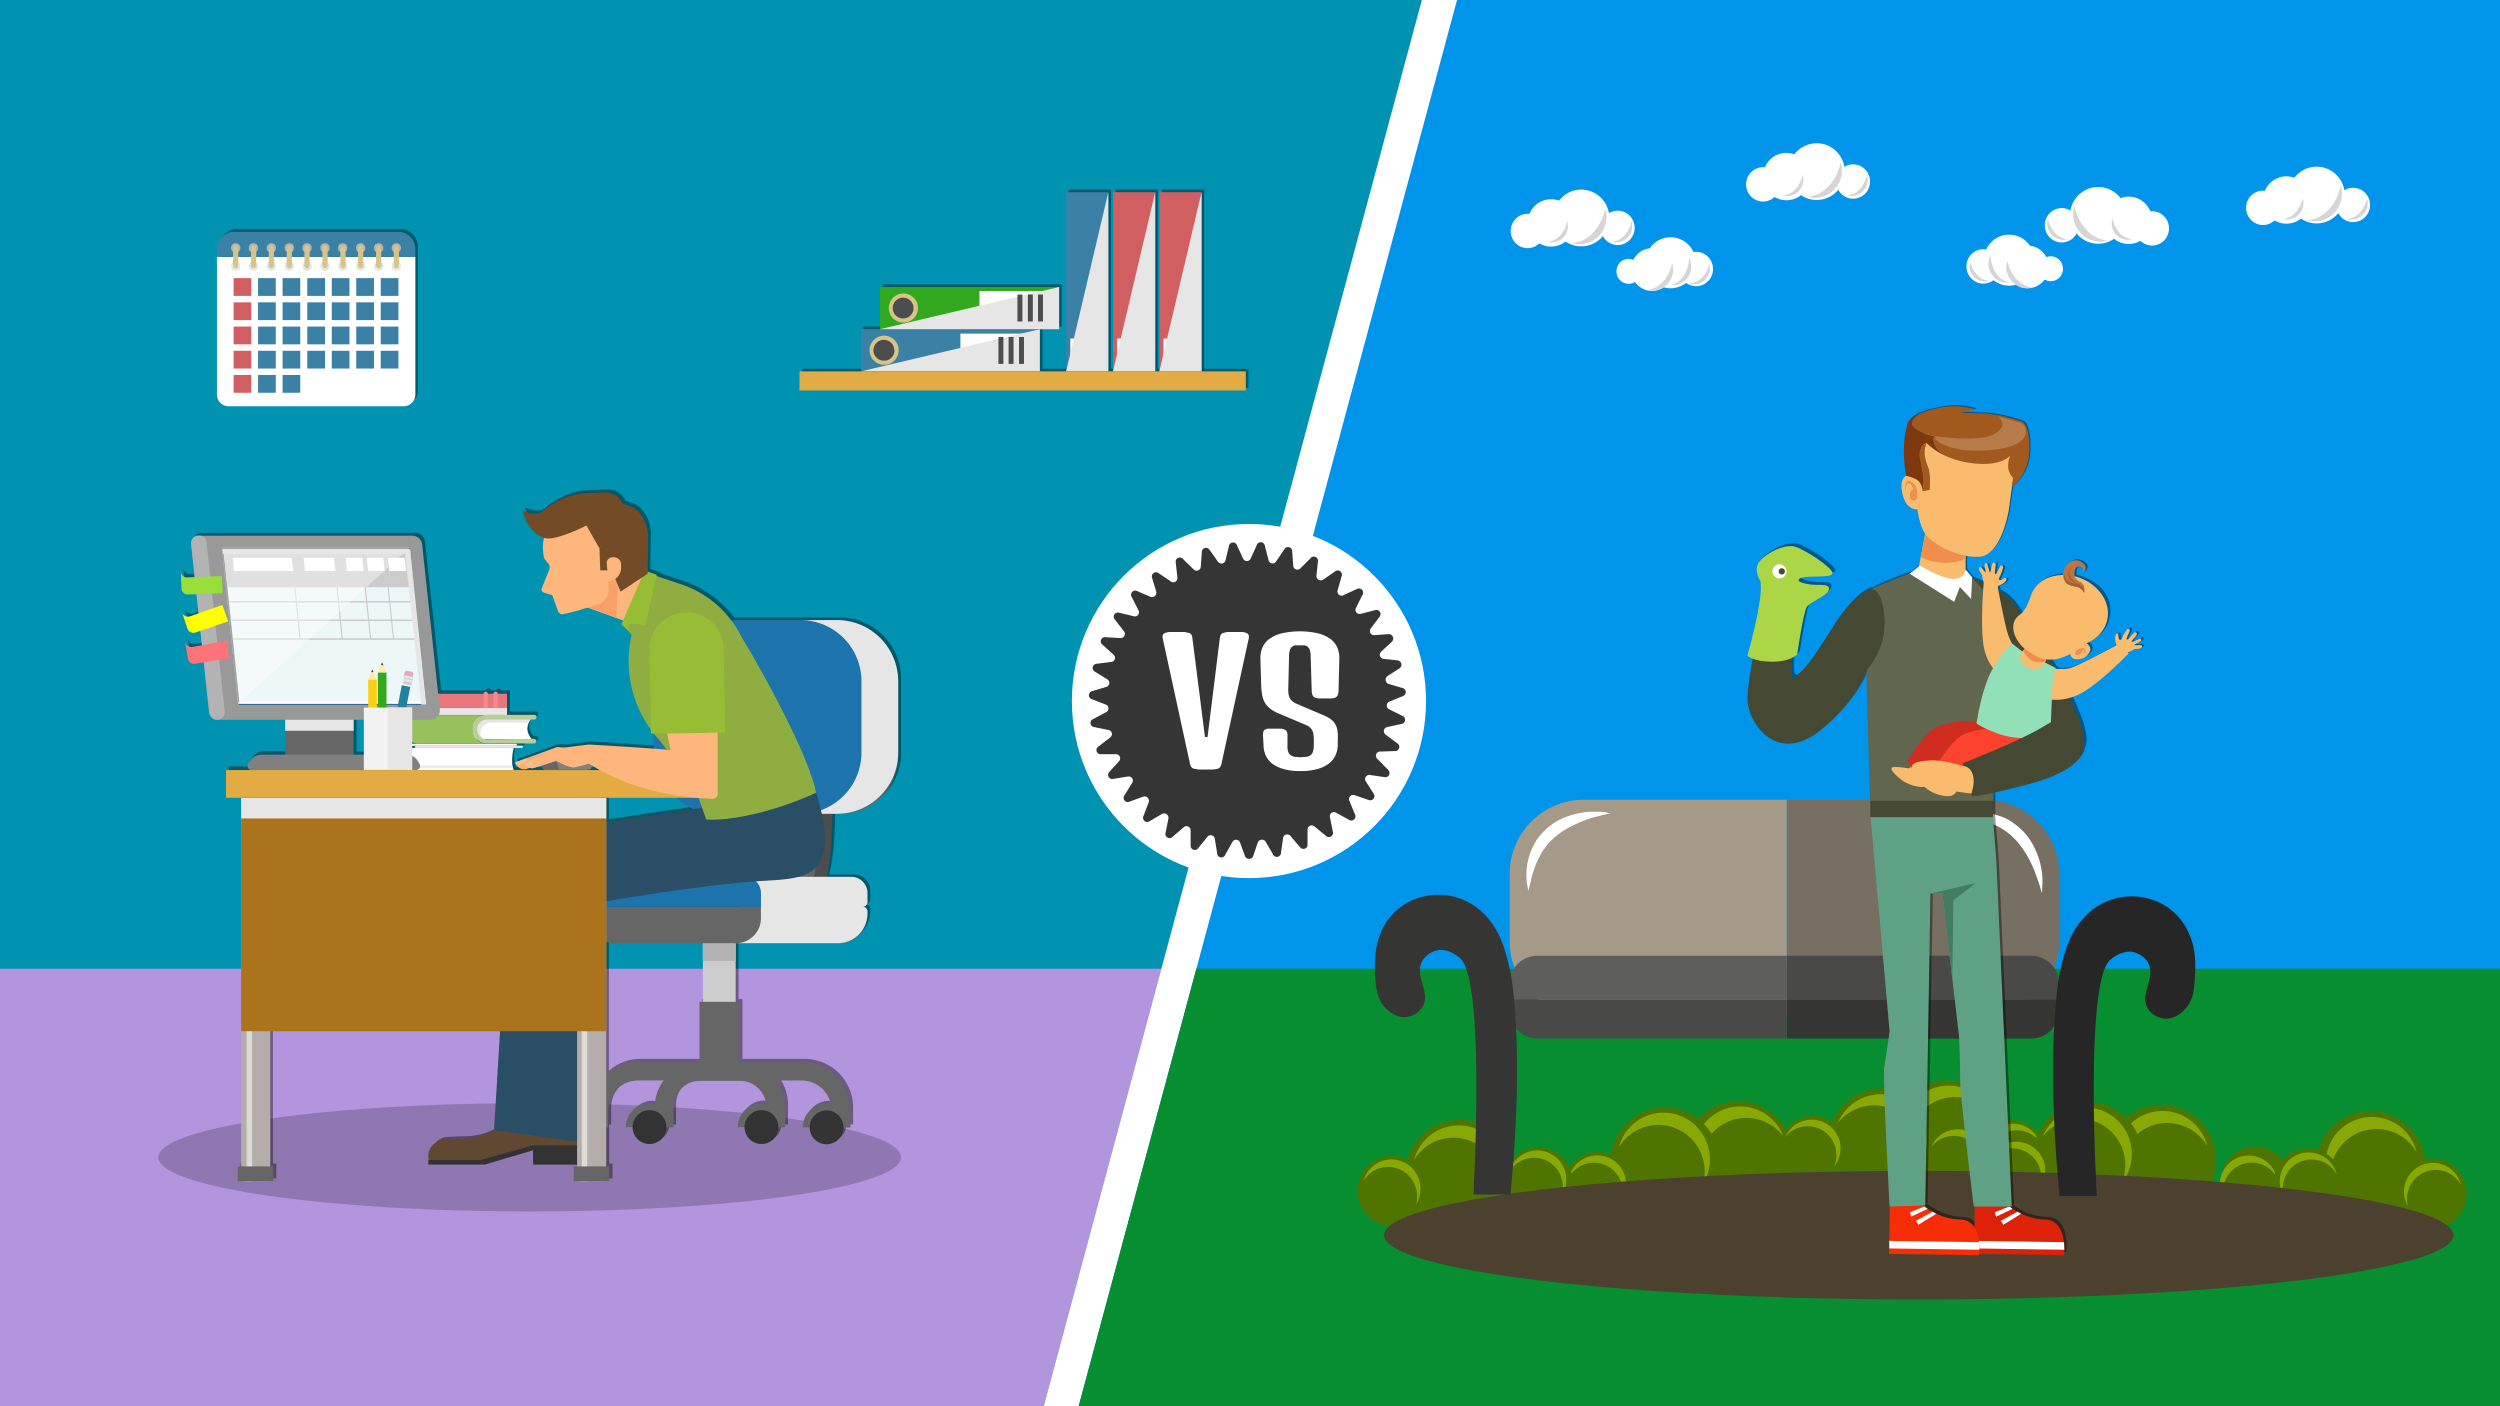<svg xmlns="http://www.w3.org/2000/svg" width="960" height="540" viewBox="0 0 960 540"><title>paternity-leave-law-california</title><g style="isolation:isolate"><g id="Layer_1" data-name="Layer 1"><polygon points="0 0 0 540 407.7 540 552.3 0 0 0" style="fill:#0093b1"/><path d="M153.8,88H90.9a6.6,6.6,0,0,0-6.6,6.6v55.8a4.5,4.5,0,0,0,4.5,4.5h67.1a4.5,4.5,0,0,0,4.5-4.5V94.6A6.6,6.6,0,0,0,153.8,88Z" style="opacity:0.4"/><polygon points="462.4 141.6 462.4 72.8 446.2 72.8 446.2 141.6 444.6 141.6 444.6 72.8 428.4 72.8 428.4 141.6 426.6 141.6 426.6 72.8 410.4 72.8 410.4 141.6 400.3 141.6 400.3 125.4 407.7 125.4 407.7 109.2 338.9 109.2 338.9 125.4 331.6 125.4 331.6 141.6 308 141.6 308 149 479.4 149 479.4 141.6 462.4 141.6" style="opacity:0.4"/><polygon points="446 372 0 372 0 540 400.8 540 446 372" style="fill:#b395dd"/><polygon points="960 0 552.3 0 407.7 540 960 540 960 0" style="fill:#0095eb"/><polygon points="414.2 540 559.5 0 546 0 400.8 540 414.2 540" style="fill:#fff"/><polygon points="459.4 372 414.2 540 960 540 960 372 459.4 372" style="fill:#078e30"/><ellipse cx="667.7" cy="443.9" rx="21.1" ry="21.3" transform="translate(-21.1 33.4) rotate(-2.8)" style="fill:#4f7500"/><path d="M653.3,443.3a17.7,17.7,0,0,1,31.5-6.9,17.7,17.7,0,0,0-33.9,2.5,18.1,18.1,0,0,0,3.2,14.7A18,18,0,0,1,653.3,443.3Z" style="fill:#88a806"/><ellipse cx="747.7" cy="435.9" rx="21.1" ry="21.3" transform="translate(-20.6 37.4) rotate(-2.8)" style="fill:#4f7500"/><path d="M733.4,435.3a17.7,17.7,0,0,1,31.5-6.9,17.7,17.7,0,0,0-33.9,2.5,18,18,0,0,0,3.2,14.7A18,18,0,0,1,733.4,435.3Z" style="fill:#88a806"/><ellipse cx="702.1" cy="449.6" rx="13.2" ry="13.4" transform="translate(-21.3 35.1) rotate(-2.8)" style="fill:#4f7500"/><path d="M693.1,449.2a11,11,0,0,1,19.7-4.3,11.1,11.1,0,0,0-21.2,1.6,11.3,11.3,0,0,0,2,9.2A11.3,11.3,0,0,1,693.1,449.2Z" style="fill:#88a806"/><ellipse cx="724.7" cy="445.4" rx="13.2" ry="13.4" transform="translate(-21.1 36.3) rotate(-2.8)" style="fill:#4f7500"/><path d="M715.8,445.1a11,11,0,0,1,19.7-4.3,11.1,11.1,0,0,0-21.2,1.6,11.3,11.3,0,0,0,2,9.2A11.3,11.3,0,0,1,715.8,445.1Z" style="fill:#88a806"/><ellipse cx="772.6" cy="443.3" rx="13.2" ry="13.4" transform="translate(-20.9 38.6) rotate(-2.8)" style="fill:#4f7500"/><path d="M763.6,442.9a11,11,0,0,1,19.7-4.3,11.1,11.1,0,0,0-21.2,1.6,11.3,11.3,0,0,0,2,9.2A11.3,11.3,0,0,1,763.6,442.9Z" style="fill:#88a806"/><ellipse cx="639.5" cy="446.3" rx="21.1" ry="21.3" transform="translate(-21.2 32.1) rotate(-2.8)" style="fill:#4f7500"/><path d="M653.7,444.3a17.7,17.7,0,0,0-32-3.8,17.7,17.7,0,0,1,34-.9,18,18,0,0,1-1.7,15A18,18,0,0,0,653.7,444.3Z" style="fill:#88a806"/><ellipse cx="560.8" cy="451.1" rx="21.1" ry="21.3" transform="translate(-21.6 28.2) rotate(-2.8)" style="fill:#4f7500"/><path d="M577,444.5a17.7,17.7,0,0,0-34,.9,17.7,17.7,0,0,1,32,3.8,18,18,0,0,1,.3,10.3A18,18,0,0,0,577,444.5Z" style="fill:#88a806"/><ellipse cx="613.7" cy="455.5" rx="13.2" ry="13.4" transform="translate(-21.7 30.8) rotate(-2.8)" style="fill:#4f7500"/><path d="M622.6,454.3a11,11,0,0,0-20-2.4,11.1,11.1,0,0,1,21.3-.5,11.3,11.3,0,0,1-1.1,9.4A11.3,11.3,0,0,0,622.6,454.3Z" style="fill:#88a806"/><ellipse cx="590.8" cy="453.7" rx="13.2" ry="13.4" transform="translate(-21.6 29.7) rotate(-2.8)" style="fill:#4f7500"/><path d="M599.6,452.4a11,11,0,0,0-20-2.4,11.1,11.1,0,0,1,21.3-.5,11.3,11.3,0,0,1-1.1,9.4A11.3,11.3,0,0,0,599.6,452.4Z" style="fill:#88a806"/><ellipse cx="534.7" cy="457.1" rx="13.2" ry="13.4" transform="translate(-21.9 26.9) rotate(-2.8)" style="fill:#4f7500"/><path d="M530.8,445.8a11.1,11.1,0,0,0-7.2,7.7,11,11,0,0,1,20,2.4,11.3,11.3,0,0,1,.2,6.5,11.3,11.3,0,0,0,1.1-9.4A11.1,11.1,0,0,0,530.8,445.8Z" style="fill:#88a806"/><ellipse cx="829.7" cy="445.5" rx="21.3" ry="21.1" transform="translate(320.6 1237.8) rotate(-85.5)" style="fill:#4f7500"/><path d="M815.5,443.1a17.7,17.7,0,0,1,32.1-2.9,17.7,17.7,0,0,0-33.9-1.8,18.1,18.1,0,0,0,1.3,15A18,18,0,0,1,815.5,443.1Z" style="fill:#88a806"/><ellipse cx="910.1" cy="447.8" rx="21.3" ry="21.1" transform="translate(392.4 1320.1) rotate(-85.5)" style="fill:#4f7500"/><path d="M895.9,445.4a17.7,17.7,0,0,1,32.1-2.9,17.7,17.7,0,0,0-33.9-1.8,18,18,0,0,0,1.3,15A18,18,0,0,1,895.9,445.4Z" style="fill:#88a806"/><ellipse cx="863.1" cy="455.5" rx="13.4" ry="13.2" transform="matrix(0.08, -1, 1, 0.08, 341.4, 1280.33)" style="fill:#4f7500"/><path d="M854.2,454a11,11,0,0,1,20.1-1.8,11.1,11.1,0,0,0-21.2-1.2,11.3,11.3,0,0,0,.8,9.4A11.3,11.3,0,0,1,854.2,454Z" style="fill:#88a806"/><ellipse cx="886.1" cy="454.3" rx="13.4" ry="13.2" transform="translate(363.8 1302.1) rotate(-85.5)" style="fill:#4f7500"/><path d="M877.2,452.8a11,11,0,0,1,20.1-1.8,11.1,11.1,0,0,0-21.2-1.2,11.3,11.3,0,0,0,.8,9.4A11.3,11.3,0,0,1,877.2,452.8Z" style="fill:#88a806"/><ellipse cx="933.8" cy="458.3" rx="13.4" ry="13.2" transform="translate(403.8 1353.3) rotate(-85.5)" style="fill:#4f7500"/><path d="M924.9,456.8A11,11,0,0,1,945,455a11.1,11.1,0,0,0-21.2-1.2,11.3,11.3,0,0,0,.8,9.4A11.3,11.3,0,0,1,924.9,456.8Z" style="fill:#88a806"/><ellipse cx="801.4" cy="444.3" rx="21.3" ry="21.1" transform="translate(295.8 1208.5) rotate(-85.5)" style="fill:#4f7500"/><path d="M815.8,444.1a17.7,17.7,0,0,0-31.3-7.8,17.7,17.7,0,0,1,33.8,3.5,18.1,18.1,0,0,1-3.6,14.6A18,18,0,0,0,815.8,444.1Z" style="fill:#88a806"/><ellipse cx="722.7" cy="439.1" rx="21.3" ry="21.1" transform="translate(228.4 1125.3) rotate(-85.5)" style="fill:#4f7500"/><path d="M737.1,439a17.7,17.7,0,0,0-31.3-7.8,17.7,17.7,0,0,1,33.8,3.5,18,18,0,0,1-3.6,14.6A18,18,0,0,0,737.1,439Z" style="fill:#88a806"/><ellipse cx="774.6" cy="450.2" rx="13.4" ry="13.2" transform="translate(265.2 1187.2) rotate(-85.5)" style="fill:#4f7500"/><path d="M783.6,450.1a11,11,0,0,0-19.5-4.9,11.1,11.1,0,0,1,21.1,2.2,11.3,11.3,0,0,1-2.3,9.1A11.3,11.3,0,0,0,783.6,450.1Z" style="fill:#88a806"/><ellipse cx="752.1" cy="445.5" rx="13.4" ry="13.2" transform="translate(249.2 1160.4) rotate(-85.5)" style="fill:#4f7500"/><path d="M761.1,445.3a11,11,0,0,0-19.5-4.9,11.1,11.1,0,0,1,21.1,2.2,11.3,11.3,0,0,1-2.3,9.1A11.3,11.3,0,0,0,761.1,445.3Z" style="fill:#88a806"/><ellipse cx="696" cy="441.7" rx="13.4" ry="13.2" transform="translate(201.2 1101.1) rotate(-85.5)" style="fill:#4f7500"/><path d="M705,441.6a11,11,0,0,0-19.5-4.9,11.1,11.1,0,0,1,21.1,2.2,11.3,11.3,0,0,1-2.3,9.1A11.3,11.3,0,0,0,705,441.6Z" style="fill:#88a806"/><ellipse cx="736.8" cy="474.3" rx="205.3" ry="24.7" style="fill:#4c412f"/><ellipse cx="586.6" cy="88.7" rx="6.5" ry="6.6" style="fill:#fff"/><ellipse cx="621.2" cy="87.5" rx="6.5" ry="6.6" style="fill:#fff"/><ellipse cx="595.6" cy="85.6" rx="9" ry="9.1" style="fill:#fff"/><ellipse cx="607.2" cy="83.7" rx="10.8" ry="10.9" style="fill:#fff"/><path d="M616.9,83.2a10.7,10.7,0,0,0-.5-3.2c-.6,3.8-4.1,12.5-12.7,13.4a10.4,10.4,0,0,0,2.7.4A10.5,10.5,0,0,0,616.9,83.2Z" style="fill:#d6d4d4"/><path d="M626.8,86.8a6.4,6.4,0,0,0-.3-1.9c-.4,2.3-2.4,7.4-7.6,8l1.6.2A6.3,6.3,0,0,0,626.8,86.8Z" style="fill:#d6d4d4"/><path d="M602.1,86.8a6.4,6.4,0,0,0-.3-1.9c-.4,2.3-2.4,7.4-7.6,8l1.6.2A6.3,6.3,0,0,0,602.1,86.8Z" style="fill:#d6d4d4"/><ellipse cx="677" cy="70.8" rx="6.5" ry="6.6" style="fill:#fff"/><ellipse cx="711.6" cy="69.7" rx="6.5" ry="6.6" style="fill:#fff"/><ellipse cx="686" cy="67.8" rx="9" ry="9.1" style="fill:#fff"/><ellipse cx="697.6" cy="65.9" rx="10.8" ry="10.9" style="fill:#fff"/><path d="M707.3,65.4a10.7,10.7,0,0,0-.5-3.2c-.6,3.8-4.1,12.5-12.7,13.4a10.4,10.4,0,0,0,2.7.4A10.5,10.5,0,0,0,707.3,65.4Z" style="fill:#d6d4d4"/><path d="M717.2,69a6.4,6.4,0,0,0-.3-1.9c-.4,2.3-2.4,7.4-7.6,8l1.6.2A6.3,6.3,0,0,0,717.2,69Z" style="fill:#d6d4d4"/><path d="M692.5,69a6.4,6.4,0,0,0-.3-1.9c-.4,2.3-2.4,7.4-7.6,8l1.6.2A6.3,6.3,0,0,0,692.5,69Z" style="fill:#d6d4d4"/><ellipse cx="625.4" cy="104.2" rx="4.7" ry="4.8" style="fill:#fff"/><ellipse cx="651.3" cy="103.3" rx="6.5" ry="6.6" style="fill:#fff"/><ellipse cx="641.5" cy="100.9" rx="9.7" ry="9.8" style="fill:#fff"/><ellipse cx="634.4" cy="103.5" rx="8.1" ry="8.2" style="fill:#fff"/><path d="M642.5,103.5a8.3,8.3,0,0,0-.4-2.5c-.5,3-3.2,9.7-9.9,10.4l2.1.3A8.2,8.2,0,0,0,642.5,103.5Z" style="fill:#d6d4d4"/><path d="M656.6,103.1a6.2,6.2,0,0,0-.2-1.8c-.4,2.2-2.6,7.2-7.6,7.6l1.6.3A6.1,6.1,0,0,0,656.6,103.1Z" style="fill:#d6d4d4"/><path d="M649.3,101a7.4,7.4,0,0,0-.7-2.1c.1,2.7-1.3,9-7,10.6h1.9A7.3,7.3,0,0,0,649.3,101Z" style="fill:#d6d4d4"/><path d="M762.3,307.1H686.1v82.7h76.2a28.5,28.5,0,0,0,28.4-28.5V335.5A28.5,28.5,0,0,0,762.3,307.1Z" style="fill:#776f61"/><path d="M608.1,307.1a28.5,28.5,0,0,0-28.4,28.5v25.8a28.5,28.5,0,0,0,28.4,28.5h78V307.1Z" style="fill:#a49a87"/><path d="M686.1,367H590.4a10.8,10.8,0,0,0-10.8,10.8v6H686.1Z" style="fill:#5e5e5d"/><path d="M779.9,367H686.1v16.8H790.7v-6A10.8,10.8,0,0,0,779.9,367Z" style="fill:#494948"/><path d="M686.1,398.8h93.8A10.8,10.8,0,0,0,790.7,388v-4.2H686.1Z" style="fill:#353534"/><path d="M579.7,383.8V388a10.8,10.8,0,0,0,10.8,10.8h95.6v-15Z" style="fill:#494948"/><path d="M580,373.3c-1.8-8.7-4.2-16.3-9.9-22.1a24.6,24.6,0,0,0-23.6-6.9,23.2,23.2,0,0,0-15.2,11.6c-3.6,6.8-3.4,13.8-3.3,17.4s.3,9.3,3.3,13c.4.4,4.5,5.5,9.9,4a8.1,8.1,0,0,0,5.4-4.3c2.4-5.4-3.1-10.7-.8-16.2,1.6-3.9,5.7-4.8,6.3-4.9s3.9-.8,8.5,3c9.6,7.9,5.5,84.4,5.2,90.8H580C585.7,400.9,580,373.3,580,373.3Z" style="fill:#353534"/><path d="M839.6,386.9c3-3.7,3.1-8.4,3.3-13s.4-10.6-3.3-17.4a23.2,23.2,0,0,0-15.2-11.6,24.6,24.6,0,0,0-23.6,6.9c-5.7,5.8-8.1,13.3-9.9,22.1,0,0-5.7,27.6,0,85.4h14.3c-.4-6.3-4.5-82.8,5.2-90.8,4.6-3.8,8.5-3,8.5-3s4.7,1,6.3,4.9c2.2,5.5-3.2,10.8-.8,16.2a8.1,8.1,0,0,0,5.4,4.3C835.1,392.4,839.3,387.3,839.6,386.9Z" style="fill:#262626"/><path d="M618.5,312.4H618l-1.5.3-5.4,1.4A50,50,0,0,0,604,317a35.7,35.7,0,0,0-3.6,2,28.5,28.5,0,0,0-3.4,2.5l-1.5,1.4c-.4.5-1,1-1.4,1.6l-1.2,1.6-.6.8-.5.9a18.4,18.4,0,0,0-.9,1.7,16.7,16.7,0,0,0-.8,1.7l-.4.9-.3.9-.6,1.6c-.3,1.1-.7,2.1-.8,3s-.5,1.7-.6,2.4-.5,2.1-.5,2.1-.2-.8-.4-2.1a19,19,0,0,1-.3-2.5,25.4,25.4,0,0,1,0-3.3c0-.6.1-1.2.2-1.9a15.3,15.3,0,0,1,.4-2,16.2,16.2,0,0,1,.6-2.1,16.5,16.5,0,0,1,.8-2.1l.5-1.1.6-1.1.6-1.1.7-1a21.6,21.6,0,0,1,1.6-1.9l1.8-1.8a25.3,25.3,0,0,1,4.1-2.9,26.1,26.1,0,0,1,4.4-1.9,29.9,29.9,0,0,1,8.1-1.6h3.3l2.5.2Z" style="fill:#fff"/><path d="M784.1,342.9l-.2-.5-.4-1.5c-.4-1.3-1-3.1-1.8-5.3a50.4,50.4,0,0,0-3.2-6.9,35.8,35.8,0,0,0-2.3-3.5,28.6,28.6,0,0,0-2.7-3.2l-1.5-1.4-1.6-1.3-1.7-1.1-.9-.5-.9-.5-1.8-.8-1.8-.7-.9-.3-.9-.2-1.7-.5-3-.6-2.4-.4-2.1-.3,2.1-.6,2.5-.4,3.3-.2H762l2,.2,2.1.4,2.2.7,1.1.4,1.1.5,1.1.6,1.1.7,2,1.5,1.9,1.7a25.4,25.4,0,0,1,3.1,3.9,26.3,26.3,0,0,1,2.2,4.2,30.2,30.2,0,0,1,2.2,8,29.7,29.7,0,0,1,.2,3.3,24.4,24.4,0,0,1-.1,2.5A16,16,0,0,1,784.1,342.9Z" style="fill:#fff"/><path d="M702.6,316.4l.5.9Z" style="fill:#543622"/><ellipse cx="203.4" cy="444.4" rx="142.6" ry="20.8" style="opacity:0.2"/><ellipse cx="869" cy="79.8" rx="6.5" ry="6.6" style="fill:#fff"/><ellipse cx="903.6" cy="78.7" rx="6.5" ry="6.6" style="fill:#fff"/><ellipse cx="878" cy="76.8" rx="9" ry="9.1" style="fill:#fff"/><ellipse cx="889.6" cy="74.9" rx="10.8" ry="10.9" style="fill:#fff"/><path d="M899.3,74.4a10.7,10.7,0,0,0-.5-3.2c-.6,3.8-4.1,12.5-12.7,13.4a10.4,10.4,0,0,0,2.7.4A10.5,10.5,0,0,0,899.3,74.4Z" style="fill:#d6d4d4"/><path d="M909.2,78a6.4,6.4,0,0,0-.3-1.9c-.4,2.3-2.4,7.4-7.6,8l1.6.2A6.3,6.3,0,0,0,909.2,78Z" style="fill:#d6d4d4"/><path d="M884.5,78a6.4,6.4,0,0,0-.3-1.9c-.4,2.3-2.4,7.4-7.6,8l1.6.2A6.3,6.3,0,0,0,884.5,78Z" style="fill:#d6d4d4"/><ellipse cx="826.4" cy="87.7" rx="6.5" ry="6.6" style="fill:#fff"/><ellipse cx="791.7" cy="86.5" rx="6.5" ry="6.6" style="fill:#fff"/><ellipse cx="817.4" cy="84.6" rx="9" ry="9.1" style="fill:#fff"/><ellipse cx="805.7" cy="82.7" rx="10.8" ry="10.9" style="fill:#fff"/><path d="M796.1,82.2a10.7,10.7,0,0,1,.5-3.2c.6,3.8,4.1,12.5,12.7,13.4a10.4,10.4,0,0,1-2.7.4A10.5,10.5,0,0,1,796.1,82.2Z" style="fill:#d6d4d4"/><path d="M786.1,85.8a6.4,6.4,0,0,1,.3-1.9c.4,2.3,2.4,7.4,7.6,8l-1.6.2A6.3,6.3,0,0,1,786.1,85.8Z" style="fill:#d6d4d4"/><path d="M810.9,85.8a6.4,6.4,0,0,1,.3-1.9c.4,2.3,2.4,7.4,7.6,8l-1.6.2A6.3,6.3,0,0,1,810.9,85.8Z" style="fill:#d6d4d4"/><ellipse cx="787.5" cy="103.2" rx="4.7" ry="4.8" style="fill:#fff"/><ellipse cx="761.6" cy="102.3" rx="6.5" ry="6.6" style="fill:#fff"/><ellipse cx="771.5" cy="99.9" rx="9.7" ry="9.8" style="fill:#fff"/><ellipse cx="778.6" cy="102.5" rx="8.1" ry="8.2" style="fill:#fff"/><path d="M770.4,102.5a8.3,8.3,0,0,1,.4-2.5c.5,3,3.2,9.7,9.9,10.4l-2.1.3A8.2,8.2,0,0,1,770.4,102.5Z" style="fill:#d6d4d4"/><path d="M756.3,102.1a6.2,6.2,0,0,1,.2-1.8c.4,2.2,2.6,7.2,7.6,7.6l-1.6.3A6.1,6.1,0,0,1,756.3,102.1Z" style="fill:#d6d4d4"/><path d="M763.7,100a7.4,7.4,0,0,1,.7-2.1c-.1,2.7,1.3,9,7,10.6h-1.9A7.3,7.3,0,0,1,763.7,100Z" style="fill:#d6d4d4"/><circle cx="479.6" cy="269.2" r="68" style="fill:#fff"/><path d="M533.1,295.7a1.6,1.6,0,0,1-1.5,2.7l-5.5-.8a1.6,1.6,0,0,0-1.6,2.5l3,4.7a1.6,1.6,0,0,1-1.9,2.4l-5.3-1.8a1.6,1.6,0,0,0-2.1,2.2l2.1,5.1a1.6,1.6,0,0,1-2.3,2.1l-4.9-2.7a1.6,1.6,0,0,0-2.4,1.8l1.1,5.4a1.6,1.6,0,0,1-2.7,1.6l-4.3-3.5a1.6,1.6,0,0,0-2.7,1.3v5.5a1.6,1.6,0,0,1-2.9,1.1l-3.6-4.2a1.6,1.6,0,0,0-2.9.8l-.8,5.5a1.6,1.6,0,0,1-3.1.6l-2.8-4.8a1.7,1.7,0,0,0-3,.3l-1.8,5.3a1.7,1.7,0,0,1-3.1,0l-1.9-5.2a1.6,1.6,0,0,0-3-.2l-2.7,4.8a1.6,1.6,0,0,1-3.1-.5l-.9-5.5a1.6,1.6,0,0,0-2.9-.8l-3.5,4.3a1.6,1.6,0,0,1-2.9-1.1v-5.6a1.6,1.6,0,0,0-2.7-1.3l-4.2,3.6a1.6,1.6,0,0,1-2.7-1.6l1.1-5.5a1.7,1.7,0,0,0-2.4-1.7l-4.8,2.8a1.6,1.6,0,0,1-2.4-2l2-5.2a1.7,1.7,0,0,0-2.1-2.2l-5.2,1.9a1.6,1.6,0,0,1-2-2.4l2.9-4.7a1.6,1.6,0,0,0-1.7-2.5l-5.5.9a1.6,1.6,0,0,1-1.5-2.7l3.7-4.1a1.6,1.6,0,0,0-1.2-2.7h-5.6a1.6,1.6,0,0,1-1-3l4.4-3.4a1.6,1.6,0,0,0-.7-2.9l-5.4-1.1a1.6,1.6,0,0,1-.4-3.1l4.9-2.6a1.6,1.6,0,0,0-.2-3l-5.2-2a1.6,1.6,0,0,1,.1-3.1l5.3-1.6a1.6,1.6,0,0,0,.4-3l-4.7-2.9a1.6,1.6,0,0,1,.7-3l5.5-.7a1.6,1.6,0,0,0,.9-2.9l-4.1-3.7a1.6,1.6,0,0,1,1.2-2.9l5.5.3a1.6,1.6,0,0,0,1.4-2.7l-3.4-4.4a1.6,1.6,0,0,1,1.7-2.6l5.4,1.3a1.6,1.6,0,0,0,1.9-2.4l-2.5-4.9a1.6,1.6,0,0,1,2.1-2.3l5.1,2.2a1.7,1.7,0,0,0,2.2-2l-1.6-5.3a1.6,1.6,0,0,1,2.5-1.8l4.6,3.1a1.6,1.6,0,0,0,2.6-1.6l-.6-5.5a1.6,1.6,0,0,1,2.8-1.4l4,3.9a1.6,1.6,0,0,0,2.8-1.1l.4-5.5a1.6,1.6,0,0,1,3-.8l3.2,4.5a1.6,1.6,0,0,0,2.9-.6l1.3-5.4a1.6,1.6,0,0,1,3.1-.3l2.3,5a1.6,1.6,0,0,0,3,0l2.3-5.1a1.6,1.6,0,0,1,3.1.3l1.4,5.4a1.6,1.6,0,0,0,3,.5l3.1-4.6a1.6,1.6,0,0,1,3,.8l.4,5.5a1.6,1.6,0,0,0,2.8,1l3.9-3.9a1.6,1.6,0,0,1,2.8,1.3l-.6,5.5a1.7,1.7,0,0,0,2.6,1.5l4.6-3.2a1.6,1.6,0,0,1,2.5,1.8l-1.5,5.3a1.6,1.6,0,0,0,2.3,2l5-2.3a1.6,1.6,0,0,1,2.2,2.2l-2.5,5a1.6,1.6,0,0,0,1.9,2.3l5.4-1.4a1.6,1.6,0,0,1,1.7,2.6l-3.3,4.4a1.6,1.6,0,0,0,1.4,2.6l5.5-.4a1.7,1.7,0,0,1,1.2,2.9l-4.1,3.8a1.6,1.6,0,0,0,.9,2.8l5.5.6a1.7,1.7,0,0,1,.7,3l-4.7,3a1.7,1.7,0,0,0,.4,3l5.3,1.6a1.6,1.6,0,0,1,.2,3.1l-5.1,2.1a1.6,1.6,0,0,0-.1,3l5,2.5a1.6,1.6,0,0,1-.4,3.1l-5.4,1.2a1.6,1.6,0,0,0-.6,2.9l4.4,3.3a1.6,1.6,0,0,1-.9,3l-5.5.2a1.6,1.6,0,0,0-1.2,2.8Z" style="fill:#353535"/><path d="M446.5,245.2a2.3,2.3,0,0,1,0-1.3,1.4,1.4,0,0,1,.8-.8,5.3,5.3,0,0,1,1.7-.4h6l1.8.4a1.6,1.6,0,0,1,.8.8,4.9,4.9,0,0,1,.3,1.3l4.8,37.8h1l4.7-37.8a5.3,5.3,0,0,1,.3-1.3,1.5,1.5,0,0,1,.8-.8l1.7-.4H477a5.3,5.3,0,0,1,1.7.4,1.4,1.4,0,0,1,.8.8,2.7,2.7,0,0,1,0,1.3L469,293.5a3.6,3.6,0,0,1-.5,1.1,1.8,1.8,0,0,1-.9.6l-1.7.3h-5.6l-1.8-.3a2,2,0,0,1-1-.6,3.1,3.1,0,0,1-.5-1.1Z" style="fill:#fff"/><path d="M485,282.6a5.3,5.3,0,0,1,.1-1.5,1.4,1.4,0,0,1,.6-.9,3.3,3.3,0,0,1,1.4-.4h4.7a4.4,4.4,0,0,1,1.6.4,1.7,1.7,0,0,1,.8.9,3.8,3.8,0,0,1,.2,1.5v3.7a6.6,6.6,0,0,0,.2,2.2,2.9,2.9,0,0,0,.9,1.4,3.6,3.6,0,0,0,1.6.7l2.3.2,2.4-.2a3.5,3.5,0,0,0,1.6-.7,2.8,2.8,0,0,0,.8-1.4,8.1,8.1,0,0,0,.3-2.2v-2a19.1,19.1,0,0,0-.1-2,5.8,5.8,0,0,0-.4-1.6,3.8,3.8,0,0,0-.9-1.3,5.2,5.2,0,0,0-1.6-1l-10.9-4.6a12.8,12.8,0,0,1-3-1.8,7.8,7.8,0,0,1-1.9-2.2,9.5,9.5,0,0,1-1-2.8,21.5,21.5,0,0,1-.4-3.5l-.3-10.6a10.1,10.1,0,0,1,.8-4.3,8.1,8.1,0,0,1,2.7-3.3,13.8,13.8,0,0,1,4.7-2.1,32,32,0,0,1,13.9,0,13.6,13.6,0,0,1,4.7,2.1,8.3,8.3,0,0,1,2.7,3.3,10,10,0,0,1,.8,4.3l-.3,12.5a4.2,4.2,0,0,1-.3,1.5,1.7,1.7,0,0,1-.8.9,4.5,4.5,0,0,1-1.6.4h-4.9a4.5,4.5,0,0,1-1.6-.4,1.7,1.7,0,0,1-.8-.9,4.2,4.2,0,0,1-.3-1.5l-.4-13.5a7.4,7.4,0,0,0-.3-2.2,2.8,2.8,0,0,0-.8-1.3,2.7,2.7,0,0,0-1.3-.6h-3.5a2.7,2.7,0,0,0-1.3.6,2.8,2.8,0,0,0-.8,1.3,7.4,7.4,0,0,0-.3,2.2l-.3,12.5a11.5,11.5,0,0,0,.1,2.1,4.6,4.6,0,0,0,.5,1.6,4.3,4.3,0,0,0,1,1.2,7,7,0,0,0,1.7,1l10.1,4.3a13.9,13.9,0,0,1,2.8,1.5,6.2,6.2,0,0,1,1.8,1.9,7.5,7.5,0,0,1,.9,2.7,19.2,19.2,0,0,1,.1,3.8v1.8a9.9,9.9,0,0,1-.9,3.8,8.3,8.3,0,0,1-2.5,3.1,13,13,0,0,1-4.4,2.1,23.7,23.7,0,0,1-6.5.8,23.3,23.3,0,0,1-6.5-.8,12.8,12.8,0,0,1-4.4-2.1,8.4,8.4,0,0,1-2.5-3.2,9.7,9.7,0,0,1-.8-3.9Z" style="fill:#fff"/><path d="M823.2,247.3c-.2-.2-2.6.1-2.7-.1s.9-.6,2-1.2.5-1.3.3-1.3-3.2,1.4-3.3,1.3.4-.8.7-1.2,1.4-1.6,1.3-2-.8-.7-1-.4l-2.3,2.4c-.2.3-.7.3-.7,0s1-2.2,1.2-3a.6.6,0,0,0-.9-.7,19.4,19.4,0,0,0-2,3.3c-.3.7-.6.9-.9.8s-.6-1.1-.5-1.6-.4-.9-.7-.8-.7,1.2-.6,2.1a12.4,12.4,0,0,0,.5,2.2v.2c-2.3,1.2-13.4,7.2-17.3,8.6a14.7,14.7,0,0,1-6,.4v-.3l-.6-.3-1.7-3a12.7,12.7,0,0,0,5.3-1,19.2,19.2,0,0,0,2.6-1.2,2.2,2.2,0,0,0,1.2,1.8,5.1,5.1,0,0,0,5.5-1.5c1.9-2.1.6-3.3.2-3.8a1.6,1.6,0,0,0-.7-.6s7.4-2.5,8.2-10.5-5.3-13.4-12.9-15.2a4.5,4.5,0,0,1,0-1.4c.4-3.4,3.3-2,3.3-1.1a3.3,3.3,0,0,1-.2,1.3s3-2-.6-4.1-6.8,1.5-6.9,4.8c-9.1.2-11.7,6-12.3,7.8a28.2,28.2,0,0,1-1.9,4.8,12.2,12.2,0,0,1-1.6,2.2l-.2.2-3.1-4.4a20,20,0,0,0-5.7-4.5l-.3-1.4h.2a12.4,12.4,0,0,0,2-1c.7-.5,1.4-1.5,1.2-1.8a.8.8,0,0,0-1.1-.1c-.4.4-1.2.8-1.6.6s-.3-.5.1-1.2a19.4,19.4,0,0,0,1.3-3.6.6.6,0,0,0-1.2-.3c-.4.6-1.3,2.6-1.5,2.8s-.5-.2-.5-.5l.4-3.3c0-.3-.5-.7-1-.5s-.7,1.8-.8,2.3-.3,1.4-.5,1.3-.9-3.3-1.1-3.4-1.1-.2-.9,1.1.5,2.2.3,2.3-1.5-2-1.8-2-1,.2-.6,1.2,1.1,1.7,1.2,2a7.8,7.8,0,0,0,.3,2.1h0v.4l-4.5-1.9-2.4-3.1v-5.3h-.1a22.5,22.5,0,0,0,5.1.4c8.8-.4,11.5-18.1,11.5-18.1l1.2-8.7a17.4,17.4,0,0,0,6.5-12.2c.7-8.1-1.2-12.1-2.3-12.7a53.8,53.8,0,0,0-15.4-3.4l-8.4-.2,5.7-1.3a29.1,29.1,0,0,0-15-.4A44.4,44.4,0,0,0,738,158c-2.8,1.2-3.8,2.2-4.1,2.7s-1.6,4.1-1.8,10a50.4,50.4,0,0,0,.9,11s-2.9.9-1.4,7.2,5.7,5.7,5.7,5.7.6,5.7,3,9.2l-2.3,12.5-3.7,2.9s-11,3.8-15,6.2h0s-5.1-.1-13.5,12.9c-4.7,7.3-11.2,18.1-15.5,20.6-1.5.9-1.6-2.6-1.2-7.4a6.6,6.6,0,0,0,2-1.3s2.5-16.3,3.7-18.2,7.1-4.1,8.2-6.1-.7-2.5-3.7-2.4-9.1-.9-7.3-2.4,12.2,0,12.7-2-11.2-9.8-14.9-10.4-9.9,2.1-12.9,5.5,0,7.6,0,7.6c1.8,5.9-4.9,28.9-4.9,28.9a6.5,6.5,0,0,0,2,1.1c-1.3,7-2.2,13.6-2,16.7.7,8.3,11.4,24.6,28.6,10.3,14.1-11.7,17.1-22.6,17.1-22.6h0c.5,22.7,1.4,50.1,1.4,50.1v6.3l7.3,82.3s-1.4,10.7-2.1,14.1,2.1,53.2,2.1,53.2h.2l-.3,18.2,34.6.5v-.5l32.6.5s.1-.8.1-2.1h0a24.6,24.6,0,0,0-.2-2.9h0c-.4-3.9-2.1-8.6-7.3-8.6a22.1,22.1,0,0,1-9.4-2.4l-1-.5-2.1-1.3-1.1-.8h.9l-5.9-132.8-1.4-16.7h.1v-9.3c3.2-.7,7.6-1.7,13.7-3.3,20.2-5.3,20.6-12.7,20.6-12.7h0a10,10,0,0,0,.7-2.8c.4-3.8-2-10.3-5.4-17.6a22.6,22.6,0,0,0,4.9-2.2c7.6-4.6,17.6-15,17.6-15h0a8.4,8.4,0,0,0,1.8-1c.2-.1,1.2,0,2.3-.3S823.5,247.4,823.2,247.3Zm-64,223a6.3,6.3,0,0,0-5.5-3,22.1,22.1,0,0,1-9.4-2.4l-1-.5-2.1-1.3-1.1-.8-.6-.4h.7l2-119.8h4.6l3.9,33.1h0l2.6,22.1s.5,11.2.4,16.6,5.2,48.4,5.2,48.4h.4Z" style="opacity:0.4"/><path d="M757.2,221.8s12.4,4.7,15.9,9.3,28.3,42.5,27.2,54.5-18.2,7.5-18.2,7.5l-19.8-42.2Z" style="fill:#454933"/><path d="M758.3,461.9l-.3,19.6,34.6.5s1.5-13.6-7.3-13.7-15.2-6.2-15.2-6.2Z" style="fill:#dc2208"/><polygon points="758.1 479.4 792.7 479.9 792.6 477 758.1 476.5 758.1 479.4" style="fill:#fff"/><polygon points="771.6 463.3 766 465.5 766.5 467.2 772.8 464.2 771.6 463.3" style="fill:#fff"/><polygon points="774.7 465.3 768.3 468.8 769.3 470.3 776.1 466.1 774.7 465.3" style="fill:#fff"/><path d="M733.2,220.3s-15,5.2-16.4,7.3,1.3,79.9,1.3,79.9l22.9,3.1,6.5-39.4-10.5-51Z" style="fill:#61664f"/><path d="M725.7,461.9l-.3,19.6,34.6.5s1.5-13.6-7.3-13.7-15.2-6.2-15.2-6.2Z" style="fill:#f62d06"/><polygon points="725.5 479.4 760.1 479.9 760 477 725.5 476.5 725.5 479.4" style="fill:#fff"/><polygon points="739 463.3 733.4 465.5 733.9 467.2 740.2 464.2 739 463.3" style="fill:#fff"/><polygon points="742.1 465.3 735.7 468.8 736.7 470.3 743.5 466.1 742.1 465.3" style="fill:#fff"/><path d="M757.2,221.8l-10.3-2.9L733,221.5l1.7,93.3,30.7-7.3,1.7-64.6a23.1,23.1,0,0,0-2.5-11.1l-2.2-4.4Z" style="fill:#61664f"/><path d="M766.6,330.5l5.9,132.8H757.9s-5.3-43-5.2-48.4-.4-16.6-.4-16.6l-6.4-55.2h-4.6l-2,119.8-13.7.4s-2.7-49.9-2.1-53.2,2.1-14.1,2.1-14.1l-7.3-82.3,39-3.1H765Z" style="fill:#5fa184"/><rect x="718.2" y="307.5" width="47.1" height="6.27" style="fill:#454933"/><polygon points="741.3 343.1 758.7 339.1 750.1 345.7 749.7 376.2 745.9 343.1 741.3 343.1" style="fill:#437c61"/><path d="M718.2,226.5s-5.1-.1-13.5,12.9c-4.7,7.3-11.2,18.1-15.5,20.6s2-26.9,2-26.9l-13.2-4s-7.6,32.2-6.9,40.5,11.4,24.6,28.6,10.3c14.1-11.7,17.1-22.6,17.1-22.6a27.4,27.4,0,0,0,6.8-20.5C722.4,224.4,718.2,226.5,718.2,226.5Z" style="fill:#454933"/><path d="M675.9,222.9s-3-4.2,0-7.6,9.3-6.2,12.9-5.5,15.3,8.4,14.9,10.4-10.8.5-12.7,2,4.2,2.5,7.3,2.4,4.8.4,3.7,2.4-6.9,4.2-8.2,6.1-3.7,18.2-3.7,18.2-2.4,2.8-9.6,2.8-9.5-2.3-9.5-2.3S677.6,228.8,675.9,222.9Z" style="fill:#add647"/><circle cx="683.3" cy="219.4" r="2.7" style="fill:#fff"/><circle cx="684.2" cy="219.4" r="1.2" style="fill:#454933"/><path d="M754.8,208.7v12.6s-1.9,4-8.6,3.1a13.5,13.5,0,0,1-9.6-5.4l3-15.9Z" style="fill:#f9bb6e"/><path d="M737.6,213.9a20.7,20.7,0,0,0,10.6,2.2c5.8-.4,6.6-1.9,6.6-1.9v-.9L739.3,205Z" style="fill:#ef8e4d"/><path d="M772.6,187l-1.2,8.7s-2.7,17.7-11.5,18.1-18.2-5.3-20.6-8.8-3-9.4-3-9.4-4.2.6-5.7-5.7,1.4-7.2,1.4-7.2a5,5,0,0,1,3.8.4c1.9,1.1,2.3,1.8,2.3,1.8s-1.8-12.9,1-18.9,16.7-9.5,27.1-2.1S772.6,187,772.6,187Z" style="fill:#f9bb6e"/><path d="M731.6,188.1s-.1-2.8.7-3.3,3.7.8,3.9,4.2-1,3.3-1.8,3.1-1.3-1.5-.8-2.9,1.1-1.2,1.1-1.2-.7-2.5-1.8-2.4-1.1,2.5-1.1,2.5Z" style="fill:#ef8e4d"/><path d="M737.1,176c.9,4.6,2.4,7.5,1.1,12.6,0,0,2.7-.3,2.8-.6s.4-6.3-.6-8.6a15.1,15.1,0,0,1-1.3-5,8.7,8.7,0,0,1,.7-4.2S736.2,171.3,737.1,176Z" style="fill:#a2591e"/><path d="M779.1,174.8c.7-8.1-1.2-12.1-2.3-12.7a53.8,53.8,0,0,0-15.4-3.4l-8.4-.2,5.7-1.3a29.1,29.1,0,0,0-15-.4A44.4,44.4,0,0,0,737,159c-.1.1-4.5,2.7-2.2,5.1s7.9,3.3,7.9,3.3-1.7,4.5,5.4,8.1a35,35,0,0,0,8.7,2.3c11.6,1.6,15.1-2.8,15.1-2.8a9.7,9.7,0,0,0-.7,4.9,6.8,6.8,0,0,0,1.8,3.6l-.5,3.5A17.4,17.4,0,0,0,779.1,174.8Z" style="fill:#a2591e"/><path d="M742.7,167.4s-5.6-.9-7.9-3.3,2.1-5.1,2.2-5.1c-2.8,1.2-3.8,2.2-4.1,2.7s-1.6,4.1-1.8,10a50.4,50.4,0,0,0,.9,11s3.4.7,4.8,2.1a5.5,5.5,0,0,1,1.4,3.7c1.3-5-.2-8-1.1-12.6s2.7-5.8,2.7-5.8a24.8,24.8,0,0,0,8.4,5.4C741,172,742.7,167.4,742.7,167.4Z" style="fill:#7e370e"/><path d="M743.2,167.5s16.9,2.6,22.7-.9,1.4-6.6,1.4-6.6,8.3,1.9,9.5,2.8,4.7,8.4-12,10-21.7-4.2-21.7-4.2Z" style="fill:#ffe7d0;opacity:0.24"/><path d="M754.8,218.7s-.5,3.8-5,3.6-12.6-5.1-12.6-5.1l-3.9,3.1,17.1,10.8,2.2-5.7,4.3,4.6.4-8.3Z" style="fill:#fff"/><path d="M742.2,298.1s-.2,3.1-2.5,3.9-7.1-.6-9.5-2.5-4.5-3.9-3.7-4.7,5.8.3,6.5.2,1.5-1.9,1.5-1.9Z" style="fill:#f9bb6e"/><path d="M776.5,279.9s1.3,7.6-1.7,10.4-15.9.6-19.5-.2-13,9.5-13,9.5a11.4,11.4,0,0,1-5.5-1.6c-2.3-1.5-4.3-5.7-4.3-5.7s6.1-11,11.6-13.3a33.4,33.4,0,0,1,12.3-2Z" style="fill:#d12c20"/><path d="M752,301.6s-.2,3.1-2.5,3.9-7.1-.6-9.5-2.5-4.5-3.9-3.7-4.7,5.8.3,6.5.2,1.5-1.9,1.5-1.9Z" style="fill:#f9bb6e"/><path d="M786.9,282.7s1.3,7.6-1.7,10.4-15.9.6-19.5-.2-13,9.5-13,9.5a11.4,11.4,0,0,1-5.5-1.6c-2.3-1.5-4.3-5.7-4.3-5.7s6.1-11,11.6-13.3a33.4,33.4,0,0,1,12.3-2Z" style="fill:#fd422d"/><path d="M778,233.2a12.2,12.2,0,0,1-1.6,2.2c-.8.8-3.3,1.9-3.3,5.5s2.8,8,8.1,10.8a12.8,12.8,0,0,0,11.2.6,19.2,19.2,0,0,0,2.6-1.2,2.2,2.2,0,0,0,1.2,1.8,5.1,5.1,0,0,0,5.5-1.5c1.9-2.1.6-3.3.2-3.8a1.6,1.6,0,0,0-.7-.6s7.4-2.5,8.2-10.5-7.5-15.7-16.8-15.7-12.1,6-12.7,7.8A28.2,28.2,0,0,1,778,233.2Z" style="fill:#f9bb6e"/><path d="M800.3,227.7s.5-2.3-.5-3.5-3.7-1.2-3.2-4.6,3.3-2,3.3-1.1a3.3,3.3,0,0,1-.2,1.3s3-2-.6-4.1-7.6,2.2-6.8,5.9,4,3.3,5.6,3.8A4.8,4.8,0,0,1,800.3,227.7Z" style="fill:#bc7646"/><path d="M796.6,217.1s-3.4,2-1.4,4.7,3,2.1,4.1,3.1a4.3,4.3,0,0,1,1.1,2.7l-.3-.4s-.8-2.3-1.7-2.6-3.2-.9-4-3.2S795.7,217.4,796.6,217.1Z" style="fill:#a55e2f"/><path d="M792.9,220.2s-1,3.1,1.4,4.2,2.8.6,4.1,1.3a4.3,4.3,0,0,1,1.9,1.8,3.3,3.3,0,0,0-1-2.5c-1.1-.7-2.5-.7-4.4-1.4A3.1,3.1,0,0,1,792.9,220.2Z" style="fill:#a55e2f"/><path d="M800.2,251.1a1.3,1.3,0,0,0,.5-1.7c-.5-1.1-2.9-.2-3.5.6s-.4,2,.9,1.4,1.5-1.1,1.6-1.5a1.1,1.1,0,0,0,0-.6.7.7,0,0,1,.6.6A1.6,1.6,0,0,1,800.2,251.1Z" style="fill:#ef8e4d"/><path d="M812.7,248.4s0-.6,0-.8a12.4,12.4,0,0,1-.5-2.2c-.1-.8.3-2,.6-2.1s.8.3.7.8.2,1.5.5,1.6.6-.1.9-.8a19.4,19.4,0,0,1,2-3.3.6.6,0,0,1,.9.7c-.2.7-1.2,2.6-1.2,3s.5.3.7,0l2.3-2.4c.2-.2.9,0,1,.4s-.9,1.6-1.3,2-.9,1.1-.7,1.2,3.1-1.3,3.3-1.3.8.7-.3,1.3-2.1,1-2,1.2,2.4-.1,2.7.1.5.9-.5,1.2-2.1.2-2.3.3a7.1,7.1,0,0,1-2.3,1.2c-1.3.3-1.8.2-2.1.4l-.5.3-2-2.9Z" style="fill:#f9bb6e"/><path d="M785.7,256.2s5.9,1.5,9.7.2,17.7-8.8,17.7-8.8l4.4,3.2s-10,10.5-17.6,15-14.6,2.5-14.6,2.5Z" style="fill:#f9bb6e"/><path d="M766.7,225.5l.6-.5a12.4,12.4,0,0,0,2-1c.7-.5,1.4-1.5,1.2-1.8a.8.8,0,0,0-1.1-.1c-.4.4-1.2.8-1.6.6s-.3-.5.1-1.2a19.4,19.4,0,0,0,1.3-3.6.6.6,0,0,0-1.2-.3c-.4.6-1.3,2.6-1.5,2.8s-.5-.2-.5-.5l.4-3.3c0-.3-.5-.7-1-.5s-.7,1.8-.8,2.3-.3,1.4-.5,1.3-.9-3.3-1.1-3.4-1.1-.2-.9,1.1.5,2.2.3,2.3-1.5-2-1.8-2-1,.2-.6,1.2,1.1,1.7,1.2,2a7.1,7.1,0,0,0,.5,2.5c.5,1.2,1,1.6,1,1.9s.1.6.1.6l3.6-.2Z" style="fill:#f9bb6e"/><path d="M775.2,251.1a27.2,27.2,0,0,1-4-7.1c-1.5-4.4-4.2-19.3-4.2-19.3l-5.2-1.5s-1.4,15.3-.2,24.1,6.6,12,6.6,12Z" style="fill:#f9bb6e"/><path d="M785.3,254.4s-2.8,2.6-6,.9a5.1,5.1,0,0,1-2.7-5.1l-4-3.1s-3.4,2.8-7.5,9.9-6.1,20.7-6.1,20.7.4,1,8.2,4,20.1,1.4,20.1,1.4l.6-14.3s0-1.7.2-5.2a39.7,39.7,0,0,1,1.3-7.1Z" style="fill:#92e0b8"/><path d="M785.3,254.4l.6-2-8-3.6-1.3,1.3s-2.7,3.5,1.9,6.1A4.6,4.6,0,0,0,785.3,254.4Z" style="fill:#f9bb6e"/><path d="M785.8,253.1a8.6,8.6,0,0,1-4.5-1.5,27.6,27.6,0,0,1-3.6-2.4l-.7.7a7.5,7.5,0,0,0,3.6,3.9,7.3,7.3,0,0,0,4.9.2Z" style="fill:#ef8e4d"/><path d="M799.7,288.4s-.4,7.4-20.6,12.7-21.9,4.6-21.9,4.6l-3.5-12.6s21.7-8.6,29.4-13.2,9.1-4.6,9.1-4.6Z" style="fill:#454933"/><path d="M754.1,294.2s-8.1-2.6-13.2-2.2-8,1.1-6.5,4.4,7.1,6,14,7.1,8.6,1.2,8.6,1.2,1.5-3.8.6-7.1S754.1,294.2,754.1,294.2Z" style="fill:#f9bb6e"/><g style="opacity:0.4"><path d="M322.5,237.1H281.9a40.1,40.1,0,0,0-19.2-13.9l-3.9-1.3-5.5-1.9v-.3l-3.6-1.3c.1-4.1.2-13.4.2-13.4.1-4.6-2.7-10.5-7.1-11.9l-2.6-.8a7.4,7.4,0,0,0-7-4.4l-6,.2a28.1,28.1,0,0,0-17.4,6.6,5.8,5.8,0,0,1-1.7,1.1c-2.8.9-6.4-.9-6.4-.9s1.1,8.1,8.4,10.5h0a19,19,0,0,0-.3,7.1,3.2,3.2,0,0,0,.5,1.3h0l.7.9.4.4a2.3,2.3,0,0,1,.5,2.5l-.4,1.1-2.5,6.2a1.1,1.1,0,0,0-.1.4,1.2,1.2,0,0,0,.8,1.1l3.4,1.1,1.1,3.1.7,2,.4,1a1.8,1.8,0,0,0,2.2,1.1l4.2-1,5.2-1.6,10.5,3.8h0l2.6,1-.7,1.6,3.6,3.4.3.6-.4,2a44.8,44.8,0,0,0,8,34.5v1.6h1v5.7c-10.6-.8-24.9-1.6-24.9-1.6l-9.7,1.2-2.5-.3-12,4.4-4.2,1.5.4.8.4.6a3.4,3.4,0,0,0,3.9,1.1l.7-.3a2.8,2.8,0,0,0,2.2.1l2.7-.9a1.8,1.8,0,0,0,1.7,1.4h16.3a1.2,1.2,0,0,0,1.2-1.2h0c0-.2,0-.3-.1-.5l3.2,1.9h-33a7.5,7.5,0,0,1-.5-1.5,17.7,17.7,0,0,1,.5-7h3.1a.4.4,0,1,0,0-.8h-2.3a.4.4,0,0,0,0-.8h6.9a.9.9,0,0,0,.9-.9h0a.9.9,0,0,0-.9-.9h-.9a5.7,5.7,0,0,1-.9-6.8l.3-.5.2-.3h1.3a.9.9,0,0,0,.9-.9h0a.9.9,0,0,0-.9-.9H195.8v-8.1h-3.6a.8.8,0,1,0-1.6,0h-2.2a.8.8,0,0,0-1.6,0H169.4L163.2,208a3.8,3.8,0,0,0-3.8-3.4h-82a2.9,2.9,0,0,0-2.9,3.2v.3a4,4,0,0,0,0,1l1.2,11.4H73a2.4,2.4,0,0,1-2.5-2.3l.3,6.5a2.4,2.4,0,0,0,2.5,2.3h3.3l.8,7.4L74,235.6a2.4,2.4,0,0,1-3-1.5l2.1,6.2a2.4,2.4,0,0,0,3,1.5l1.9-.7.6,5.5-3.7.6a2.4,2.4,0,0,1-2.8-1.9l1.1,6.4a2.4,2.4,0,0,0,2.7,1.9l3.3-.6,2,18.5a4,4,0,0,0,.2.9h0a2.9,2.9,0,0,0,2.9,2.6h26.2v13.4h-9.2a5,5,0,0,0-4,2.1l-1,1.3a1.6,1.6,0,0,0,1.3,2.5H87.8v10.7h5.8V446.8H92.4v5.7h13.7v-5.7h-1.3V394.9h88.3L190.8,433a24,24,0,0,1-12.4,3.3s-6.9.2-7.7.4c-6,2-5.1,7-5.1,7a.6.6,0,0,0,.6.6h-.6v1.9h21.7l18.6-5.5v5.5h16.9v.6h-1.3v5.7h13.7v-5.7h-1.3v-15h.8v-6.5a11.5,11.5,0,0,1,11.5-11.5h9.7a17.3,17.3,0,0,0-3.3,9.1l-2-.2a9.1,9.1,0,0,0-9.1,9.1H244a6.5,6.5,0,0,0,13,0h2.6V424a10.3,10.3,0,0,1,10.2-10.2h15.3a10.3,10.3,0,0,1,10.2,9l-1.8-.2a9.1,9.1,0,0,0-9.1,9.1H287a6.5,6.5,0,0,0,13,.1h2.6V424a17.3,17.3,0,0,0-3.4-10.2h9.7a11.5,11.5,0,0,1,11.2,9.1l-1.7-.2a9.1,9.1,0,0,0-9.1,9.1H312a6.5,6.5,0,1,0,13,0h2.6v-6.5a18.7,18.7,0,0,0-18.7-18.7H285.1v-23h-1.5V361.2H270.9v22.4h-1.2v23H246.1a18.6,18.6,0,0,0-12.3,4.6V360.5a11.4,11.4,0,0,0,3.9.7h85.1a11.4,11.4,0,0,0,11.4-11.4V349a1.8,1.8,0,0,0-1.8-1.8,1.8,1.8,0,0,0,1.8-1.8V342a6.2,6.2,0,0,0-6.2-6.2h-9.6l.2-.9c1.5-6.2,2-14.2,2.1-23.5h3.2A22.1,22.1,0,0,0,346,289.3V260.6h0A23.5,23.5,0,0,0,322.5,237.1Zm-88.7,68.2h25.9a23.5,23.5,0,0,0,7.1,4.4c-9,1.2-26.6,3.9-33,4.9v-9.4ZM184,282.7h0Zm-24.7,1.1a5.4,5.4,0,0,0,2.7.7h-2.7Zm26.1,0,.4.2Zm1,.4h0Zm1,.2h0Zm-2.9-1.2.3.3Zm.3-8.8h0Zm1.9-.9h0Zm-1,.3-.4.2Zm-25,12.2h-1.4v-.8h1.5a.4.4,0,0,0-.4.4A.4.4,0,0,0,160.8,286.1Zm44.5-3.4h0Zm-68.3-3.2v-4.2h3.9v13.4h-3.9Z"/><polygon points="70.5 218.3 70.5 218.3 70.5 218.3 70.5 218.3"/><polygon points="70.9 234.2 70.9 234.2 70.9 234.1 70.9 234.2"/><polygon points="72.2 245.4 72.2 245.4 72.2 245.4 72.2 245.4"/></g><rect x="160.9" y="266.4" width="33.8" height="8.13" style="fill:#e8767c"/><path d="M189.5,274.5v-8.1a.8.8,0,0,1,1.6,0v8.1a.8.8,0,1,1-1.6,0Z" style="fill:#f28a8e"/><path d="M185.7,274.5v-8.1a.8.8,0,0,1,1.6,0v8.1a.8.8,0,0,1-1.6,0Z" style="fill:#f28a8e"/><rect x="160.9" y="271.9" width="33.8" height="2.63" style="fill:#e6e6e6;mix-blend-mode:multiply"/><path d="M197.3,287.2a17.7,17.7,0,0,0-.5,7,7.5,7.5,0,0,0,.5,1.6H156.6l.3-.9.2-.8a15.2,15.2,0,0,0-.5-6.9h40.7Z" style="fill:#fff"/><path d="M200.8,286.8a.4.4,0,0,1-.4.4H159.7a.4.4,0,0,1-.4-.4.4.4,0,0,1,.4-.4h40.7A.4.4,0,0,1,200.8,286.8Z" style="fill:#e6e6e6"/><path d="M196.5,294.8H155.7a.4.4,0,0,1,0-.8h40.7a.4.4,0,1,1,0,.8Z" style="fill:#e6e6e6"/><path d="M198.5,286a.4.4,0,0,1-.4.4H157.4a.4.4,0,0,1,0-.8h40.7A.4.4,0,0,1,198.5,286Z" style="fill:#fff"/><path d="M204.2,283.8H181.5v-8.3h22.7C202,278.4,201.9,281.2,204.2,283.8Z" style="fill:#fff"/><path d="M184.5,281.6h0a4.1,4.1,0,0,1,4.1-4.1H203a9.6,9.6,0,0,1,1.1-1.9H181.5v8.3h3.6A4.1,4.1,0,0,1,184.5,281.6Z" style="fill:#e6e6e6"/><path d="M181.5,280.1h0a5.5,5.5,0,0,1,5.1-5.5H160.9a5.5,5.5,0,0,0-5.5,5.5h0a5.5,5.5,0,0,0,5.5,5.5h25.7A5.5,5.5,0,0,1,181.5,280.1Z" style="fill:#97c25b"/><path d="M187,283.9a3.8,3.8,0,0,1-3.8-3.8h0a3.8,3.8,0,0,1,3.8-3.8h18.1a.9.9,0,0,0,.9-.9h0a.9.9,0,0,0-.9-.9H187a5.5,5.5,0,0,0-5.5,5.5h0a5.5,5.5,0,0,0,5.5,5.5h18a.9.9,0,0,0,.9-.9h0a.9.9,0,0,0-.9-.9Z" style="fill:#b7cf97"/><path d="M275,350h30.6c13.9,0,13.3-19.3,13.7-55.7a4.8,4.8,0,0,0-4.7-4.9h-14a4.8,4.8,0,0,0-4.7,4.7C295.5,327,296,350,275,350Z" style="fill:#666"/><path d="M315.4,294.2a4.8,4.8,0,0,1,4.7-4.7h4.4a4.8,4.8,0,0,0-4.7,4.7c-.4,31.6,1,54.1-15.8,55.7a1.8,1.8,0,0,1-2-1.8h0a1.8,1.8,0,0,1,1.6-1.8C314.9,344.7,315,325.6,315.4,294.2Z" style="fill:#4d4d4d"/><rect x="259.3" y="239.6" width="85.6" height="72.92" rx="22.1" ry="22.1" style="fill:#666"/><path d="M325.2,287.6v19.1a5.8,5.8,0,0,1-5.8,5.8H294.6a5.8,5.8,0,0,1-5.8-5.8V287.6a14.8,14.8,0,0,1,14.8-14.8h6.7A14.8,14.8,0,0,1,325.2,287.6Z" style="fill:#828282"/><path d="M333.1,343.1v3.3a1.8,1.8,0,0,1-1.8,1.8H225.2v-5.2a6.2,6.2,0,0,1,6.2-6.2h95.5A6.2,6.2,0,0,1,333.1,343.1Z" style="fill:#1d73ab"/><path d="M333.1,350.1v.8a11.4,11.4,0,0,1-11.4,11.4H236.7a11.4,11.4,0,0,1-11.4-11.4v-.8a1.8,1.8,0,0,1,1.8-1.8H331.3A1.8,1.8,0,0,1,333.1,350.1Z" style="fill:#666"/><rect x="269.9" y="362.3" width="12.6" height="25.1" style="fill:#ccc"/><rect x="269.9" y="362.3" width="12.6" height="6.72" style="fill:#b3b3b3"/><rect x="268.6" y="384.7" width="15.4" height="23.36" style="fill:#666"/><path d="M319.3,432.9v-6.5a11.5,11.5,0,0,0-11.5-11.5H245a11.5,11.5,0,0,0-11.5,11.5v6.5h-7.2v-6.5A18.7,18.7,0,0,1,245,407.7h62.8a18.7,18.7,0,0,1,18.7,18.7v6.5Z" style="fill:#666"/><path d="M294.3,432.9v-7.7a10.3,10.3,0,0,0-10.2-10.2H268.8a10.3,10.3,0,0,0-10.2,10.2v7.7h-7.2v-7.7a17.5,17.5,0,0,1,17.4-17.4h15.3a17.5,17.5,0,0,1,17.4,17.4v7.7Z" style="fill:#666"/><path d="M317.4,423.8a9.1,9.1,0,0,0-9.1,9.1h18.2A9.1,9.1,0,0,0,317.4,423.8Z" style="fill:#666"/><circle cx="317.4" cy="432.9" r="6.5" style="fill:#333"/><path d="M292.4,423.7a9.1,9.1,0,0,0-9.1,9.1h18.2A9.1,9.1,0,0,0,292.4,423.7Z" style="fill:#666"/><circle cx="292.4" cy="432.8" r="6.5" style="fill:#333"/><path d="M249.4,423.7a9.1,9.1,0,0,0-9.1,9.1h18.2A9.1,9.1,0,0,0,249.4,423.7Z" style="fill:#666"/><circle cx="249.4" cy="432.8" r="6.5" style="fill:#333"/><path d="M224.4,423.7a9.1,9.1,0,0,0-9.1,9.1h18.2A9.1,9.1,0,0,0,224.4,423.7Z" style="fill:#666"/><circle cx="224.4" cy="432.8" r="6.5" style="fill:#333"/><path d="M331.3,348.2a1.8,1.8,0,0,1,1.8,1.8v.8a11.4,11.4,0,0,1-11.4,11.4H282.6a9.6,9.6,0,0,0,9.6-9.6v-9.7a6.2,6.2,0,0,0-6.2-6.2h40.9a6.2,6.2,0,0,1,6.2,6.2v3.3A1.8,1.8,0,0,1,331.3,348.2Z" style="fill:#e6e6e6;mix-blend-mode:multiply"/><rect x="251" y="238.1" width="93.9" height="74.37" rx="23.5" ry="23.5" style="fill:#1d73ab"/><path d="M321.5,238.1H307.3a23.5,23.5,0,0,1,23.5,23.5V289a23.5,23.5,0,0,1-23.5,23.5h14.2A23.5,23.5,0,0,0,344.9,289V261.6A23.5,23.5,0,0,0,321.5,238.1Z" style="fill:#e6e6e6;mix-blend-mode:multiply"/><rect x="109.5" y="273.2" width="26.3" height="17.63" style="fill:#666"/><rect x="109.5" y="273.2" width="26.3" height="7.42" style="fill:#e6e6e6;mix-blend-mode:multiply"/><path d="M156.2,289.8H100.3a5,5,0,0,0-4,2.1l-1,1.3a1.6,1.6,0,0,0,1.3,2.5h63.1a1.6,1.6,0,0,0,1.4-2.4l-.6-1A5,5,0,0,0,156.2,289.8Z" style="fill:gray"/><path d="M84.2,276.4h81.2a3.6,3.6,0,0,0,3.5-3.9l-6.8-63.4a3.8,3.8,0,0,0-3.8-3.4H77.5a4.1,4.1,0,0,0-4,4.5l6.7,62.7A4.1,4.1,0,0,0,84.2,276.4Z" style="fill:#999"/><path d="M83.3,276.4h.1a2.9,2.9,0,0,0,2.9-3.2l-7-65a2.9,2.9,0,0,0-2.9-2.6h-.1a2.9,2.9,0,0,0-2.9,3.2l7,65A2.9,2.9,0,0,0,83.3,276.4Z" style="fill:#b3b3b3"/><polygon points="91.8 270.6 163.6 270.6 157.3 210.9 85.4 210.9 91.8 270.6" style="fill:#266694"/><polygon points="157.3 210.9 85.4 210.9 91.8 270.6 163.6 270.6 157.3 210.9" style="fill:#266694"/><polygon points="157.3 210.9 85.4 210.9 163.6 270.6 157.3 210.9" style="fill:#3074a3"/><polygon points="163.6 270.2 91.4 270.2 85.2 210.3 157.4 210.3 163.6 270.2" style="fill:#edf7f7"/><polygon points="85.8 211 157.5 211 157.4 210.3 85.2 210.3 91.4 270.2 92 270.2 85.8 211" style="fill:#666"/><polygon points="163 269.4 91.9 269.4 91.4 270.2 163.6 270.2 163 269.4" style="fill:#fff"/><polygon points="159 225.5 87.3 225.5 85.8 211 157.5 211 159 225.5" style="fill:#ccc"/><polygon points="112.6 219.3 89.9 219.3 89.4 214.2 112 214.2 112.6 219.3" style="fill:#fff"/><polygon points="128.8 219.3 117.1 219.3 116.6 214.2 128.2 214.2 128.8 219.3" style="fill:#fff"/><polygon points="139.6 219.3 133.2 219.3 132.7 214.2 139.1 214.2 139.6 219.3" style="fill:#fff"/><polygon points="147.7 219.3 141.4 219.3 140.8 214.2 147.2 214.2 147.7 219.3" style="fill:#fff"/><polygon points="155.9 219.3 149.5 219.3 149 214.2 155.4 214.2 155.9 219.3" style="fill:#fff"/><polygon points="159.6 231.4 87.9 231.4 87.9 230.8 159.6 230.8 159.6 231.4" style="fill:#ccc"/><polygon points="160.4 238.5 88.7 238.5 88.6 237.9 160.3 237.9 160.4 238.5" style="fill:#ccc"/><polygon points="161.1 245.7 89.4 245.7 89.4 245.1 161 245.1 161.1 245.7" style="fill:#ccc"/><polygon points="115.5 245.4 115 245.4 113 225.5 113.4 225.5 115.5 245.4" style="fill:#ccc"/><polygon points="131.7 245.4 131.2 245.4 129.2 225.5 129.6 225.5 131.7 245.4" style="fill:#ccc"/><polygon points="91.4 270.2 85.2 210.3 157.4 210.3 91.4 270.2" style="fill:#fff;opacity:0.4"/><polygon points="142.5 245.4 142.1 245.4 140 225.5 140.5 225.5 142.5 245.4" style="fill:#ccc"/><polygon points="151.3 245.4 150.9 245.4 148.8 225.5 149.3 225.5 151.3 245.4" style="fill:#ccc"/><polygon points="155.6 212.8 85.6 212.8 85.4 210.9 157.3 210.9 163.6 270.6 161.8 270.6 155.6 212.8" style="fill:#e6e6e6"/><path d="M71.9,221.7a2.4,2.4,0,0,1-2.5-2.3h0l.3,6.6a2.4,2.4,0,0,0,2.5,2.3l13.3-.5-.3-6.6Z" style="fill:#9ade3a"/><path d="M72.9,236.7a2.4,2.4,0,0,1-3-1.5h0l2.1,6.2a2.4,2.4,0,0,0,3,1.5l12.6-4.3-2.2-6.3Z" style="fill:#ff0"/><path d="M73.9,248.4a2.4,2.4,0,0,1-2.8-1.9h0l1.1,6.5a2.4,2.4,0,0,0,2.7,1.9l13.1-2.2L87,246.1Z" style="fill:#ff7378"/><rect x="141.4" y="260.9" width="3.3" height="16.68" style="fill:#fccf14"/><polygon points="143 257.1 141.3 260.9 144.6 260.9 143 257.1" style="fill:#fceca9"/><polygon points="143 257.1 142.5 258.1 143.4 258.1 143 257.1" style="fill:#603813"/><rect x="145.1" y="258.2" width="3.3" height="16.68" style="fill:#31a81d"/><polygon points="146.7 254.3 145.1 258.2 148.4 258.2 146.7 254.3" style="fill:#fceca9"/><polygon points="146.7 254.3 146.3 255.4 147.2 255.4 146.7 254.3" style="fill:#603813"/><rect x="146.3" y="269.2" width="16.7" height="3.31" transform="matrix(0.19, -0.98, 0.98, 0.19, -140.49, 371.73)" style="fill:#21829e"/><polygon points="152.4 282.9 154.7 279.4 151.5 278.7 152.4 282.9" style="fill:#fceca9"/><polygon points="152.4 282.9 153 281.9 152.1 281.7 152.4 282.9" style="fill:#603813"/><rect x="155.1" y="259.7" width="2.7" height="3.31" transform="translate(-129.6 365.8) rotate(-79.1)" style="fill:#ccc"/><path d="M158,257.9l-1.7-.3a.8.8,0,0,0-.9.6l-.3,1.4,3.3.6.3-1.4A.8.8,0,0,0,158,257.9Z" style="fill:#e3a6bd"/><path d="M158.2,260.8l-3.3-.6a.5.5,0,0,1,.2-.9l3.3.6a.5.5,0,0,1-.2.9Z" style="fill:#e6e6e6"/><path d="M158,262.1l-3.3-.6a.5.5,0,0,1,.2-.9l3.3.6a.5.5,0,0,1-.2.9Z" style="fill:#e6e6e6"/><rect x="139.7" y="271.7" width="18.6" height="23.95" style="fill:#f2f2f2"/><rect x="148.9" y="271.7" width="9.3" height="23.95" style="fill:#e6e6e6;mix-blend-mode:multiply"/><circle cx="211.1" cy="291.4" r="1.9" style="fill:#333"/><path d="M227.2,294.4a1.2,1.2,0,0,1-1.2,1.2H209.7a1.8,1.8,0,0,1-1.3-3h.1a11,11,0,0,1,3.6-2.6,11.2,11.2,0,0,1,4.7-1h5a5.5,5.5,0,0,1,5.5,5.5Z" style="fill:gray"/><path d="M214.5,295.6h-4.8a1.8,1.8,0,0,1-1.3-3h.1a11,11,0,0,1,3.6-2.6A10.2,10.2,0,0,1,214.5,295.6Z" style="fill:#666"/><polygon points="164.5 447.2 186.1 447.2 204.7 441.7 204.7 447.2 223.4 447.2 223.4 439.7 204.7 439.7 184.6 445.3 164.5 445.3 164.5 447.2" style="fill:#333"/><path d="M164.5,444.7s-.9-5,5.1-7c.8-.3,7.7-.4,7.7-.4,7.7-.2,11-2.2,17.5-6.4l5-3.2,22.5,2.4,1.1,9.7H204.7l-20.1,5.6H165.1A.6.6,0,0,1,164.5,444.7Z" style="fill:#604831"/><path d="M309.7,294s8.4,20,6.9,31.1-8.8,12.4-22.7,13.1c-24.7,1.2-71.8,9.7-71.8,9.7v90.6L189.7,434l6.2-101.3,34.5-16.7s32.1-5,39.3-5.8C271.9,310.1,309.7,294,309.7,294Z" style="fill:#294e66"/><rect x="86.8" y="295.7" width="184.9" height="10.65" style="fill:#e3ab43"/><rect x="103.8" y="306.4" width="117.8" height="15.76" style="fill:#b3aeab"/><rect x="92.6" y="306.4" width="11.2" height="147.18" style="fill:#b3aeab"/><rect x="221.6" y="306.4" width="11.2" height="147.18" style="fill:#b3aeab"/><rect x="223.4" y="306.4" width="2.1" height="147.18" style="fill:#e0dbd7"/><rect x="94.7" y="306.4" width="2.1" height="147.18" style="fill:#e0dbd7"/><rect x="91.3" y="447.9" width="13.7" height="5.67" style="fill:#666"/><rect x="220.3" y="447.9" width="13.7" height="5.67" style="fill:#666"/><rect x="92.6" y="306.4" width="140.2" height="89.59" style="fill:#ab731b"/><rect x="92.6" y="306.4" width="140.2" height="7.88" style="fill:#e6e6e6;mix-blend-mode:multiply"/><path d="M242.4,239.4l-18.1-6.6L237,216.6l4.1,2a45.2,45.2,0,0,0,14.6,4.3l-7,21.1Z" style="fill:#feb67c"/><polygon points="237.8 217.4 236.6 237.2 225.1 233.1 235.3 215.5 237.8 217.4" style="fill:#f5a167"/><path d="M284.6,244.3c11.1,18.5,25.9,46.3,28.8,60.1-16.3,7.5-33.1,10.9-42.2,10.3l-4.6-13-13.4-17.5a44.9,44.9,0,0,1-11.1-38.3l.4-2-1.8-3.6,6.6-20.7,10.5,3.5,3.9,1.3A40.1,40.1,0,0,1,284.6,244.3Z" style="fill:#8fad40"/><polygon points="275.7 251.7 275.6 271.4 275.6 276.4 275.6 281.1 275.6 302.6 275.6 304.8 275.6 305.4 270.1 305.4 259.3 296.4 253.5 269.2 253.2 252.1 253.5 252.1 275.7 251.7" style="fill:#feb67c"/><path d="M220.8,287.7l-18.3,7.5a3.4,3.4,0,0,1-3.9-1.1l-.4-.6-.4-.8,4.2-1.5,12-4.4Z" style="fill:#f5af78"/><path d="M275.5,305.4h0l-.3.6a2.2,2.2,0,0,1-2.2.7c-18.2-.8-33.8-5.2-46.9-13.5a44,44,0,0,1-5.7,1.5c-2.1.1-6.8-2.5-6.8-2.5l-8.4,2.7a2.9,2.9,0,0,1-2.7-.5l-.6-.6-.4-.6,3.3-1.6,8.4-4.1,12.9-1.6s25.1,1.4,33.4,2.3c3.5.4,13.8,3,13.8,3l.3.3Z" style="fill:#feb67c"/><path d="M277.9,249.2l.5,26.9v5.2h-2.6l-8.9.2-12.6.2h-4.3l-.6-32.1a14.1,14.1,0,0,1,13.8-14.4h.3a13.8,13.8,0,0,1,5.6,1l.7.3A14.1,14.1,0,0,1,277.9,249.2Z" style="fill:#96bd33"/><path d="M204.9,293.1c-.3.7-2.3,1.5-2.3,1.5l-.6-.6-.4-.6,3.3-1.6A2.3,2.3,0,0,1,204.9,293.1Z" style="fill:#febf8c"/><path d="M201.9,292.8l-3.3,1.4-.4-.6-.4-.8,4.2-1.5C202.2,291.7,202.3,292.5,201.9,292.8Z" style="fill:#febf8c"/><path d="M242.4,243.4l-1.6-3.4a8.8,8.8,0,0,1,6.9.5l4.5-19.8-4.6-1.6-9,20.6Z" style="fill:#96bd33"/><path d="M208.8,213.6a3.2,3.2,0,0,0,.5,1.3h0l.7.9.4.4a2.3,2.3,0,0,1,.5,2.5l-.4,1.1-2.5,6.2a1.1,1.1,0,0,0-.1.4,1.2,1.2,0,0,0,.8,1.1l3.4,1.1,1.1,3.1.7,2,.4,1a1.8,1.8,0,0,0,2.2,1.1l4.2-1,8.9-2.7a5.8,5.8,0,0,0,4.1-6.1l-.3-3.2h0l1.1-.5h.2l2.4-1h0l2.1-.9,5.8,3.5a22,22,0,0,0,3-13.2c-1.1-11.8-11.4-19.4-22.9-18.3a15.2,15.2,0,0,0-3.3.7c-5.8,2-10.8,7.4-12.4,11.5A17.7,17.7,0,0,0,208.8,213.6Z" style="fill:#feb67c;fill-rule:evenodd"/><path d="M237.8,193l4,1.3c4.4,1.4,7.1,7.3,7.1,11.9,0,0-.2,10.5-.2,14.1l-10.4,6.9-3.4-8.2h-4.4l-.3-8.3Z" style="fill:#734b26"/><path d="M233.6,223.4l1.2-.4a5.3,5.3,0,0,0,3.7-5.6v-.9a2.8,2.8,0,0,0-3-2.5h-.5a2.2,2.2,0,0,0-2,2.4Z" style="fill:#feb67c;fill-rule:evenodd"/><path d="M239.8,195.5h0a7.4,7.4,0,0,0-7.5-6.4l-6,.2a28.1,28.1,0,0,0-17.4,6.6,5.8,5.8,0,0,1-1.7,1.1c-2.8.9-6.4-.9-6.4-.9s1.1,8.1,8.4,10.5c4,1.3,16-4.8,16-4.8l5,8.8Z" style="fill:#734b26"/><rect x="307" y="142.6" width="171.4" height="7.35" style="fill:#e3ab43"/><rect x="445.2" y="73.8" width="16.2" height="68.81" style="fill:#d15f61"/><rect x="446.8" y="130" width="12.9" height="7.45" style="fill:#fff"/><polygon points="461.4 73.8 445.2 142.6 461.4 142.6 461.4 73.8" style="fill:#e6e6e6;mix-blend-mode:multiply"/><rect x="427.4" y="73.8" width="16.2" height="68.81" style="fill:#d15f61"/><rect x="429" y="130" width="12.9" height="7.45" style="fill:#fff"/><polygon points="443.6 73.8 427.4 142.6 443.6 142.6 443.6 73.8" style="fill:#e6e6e6;mix-blend-mode:multiply"/><rect x="409.4" y="73.8" width="16.2" height="68.81" style="fill:#3b81a6"/><rect x="411" y="130" width="12.9" height="7.45" style="fill:#fff"/><polygon points="425.6 73.8 409.4 142.6 425.6 142.6 425.6 73.8" style="fill:#e6e6e6;mix-blend-mode:multiply"/><rect x="330.6" y="126.4" width="68.8" height="16.23" style="fill:#3b81a6"/><rect x="368.8" y="128.1" width="27" height="12.91" style="fill:#fff"/><polygon points="330.6 142.6 399.3 126.4 399.3 142.6 330.6 142.6" style="fill:#e6e6e6;mix-blend-mode:multiply"/><ellipse cx="339.5" cy="134.5" rx="4.8" ry="4.8" style="fill:#4d4d4d"/><path d="M333.9,134.5a5.6,5.6,0,1,1,5.6,5.6A5.6,5.6,0,0,1,333.9,134.5Zm9.5,0a4,4,0,1,0-4,4A4,4,0,0,0,343.5,134.5Z" style="fill:#d6c489"/><rect x="391.3" y="129.4" width="1.9" height="10.34" style="fill:#4d4d4d"/><rect x="387.3" y="129.4" width="1.9" height="10.34" style="fill:#4d4d4d"/><rect x="383.4" y="129.4" width="1.9" height="10.34" style="fill:#4d4d4d"/><rect x="337.9" y="110.2" width="68.8" height="16.23" style="fill:#31a81d"/><rect x="376.1" y="111.8" width="27" height="12.92" style="fill:#fff"/><polygon points="337.9 126.4 406.7 110.2 406.7 126.4 337.9 126.4" style="fill:#e6e6e6;mix-blend-mode:multiply"/><ellipse cx="346.8" cy="118.3" rx="4.8" ry="4.8" style="fill:#4d4d4d"/><path d="M341.3,118.3a5.6,5.6,0,1,1,5.6,5.6A5.6,5.6,0,0,1,341.3,118.3Zm9.5,0a4,4,0,1,0-4,4A4,4,0,0,0,350.8,118.3Z" style="fill:#d6c489"/><rect x="398.6" y="113.1" width="1.9" height="10.34" style="fill:#4d4d4d"/><rect x="394.7" y="113.1" width="1.9" height="10.34" style="fill:#4d4d4d"/><rect x="390.7" y="113.1" width="1.9" height="10.34" style="fill:#4d4d4d"/><path d="M154.9,156H87.8a4.5,4.5,0,0,1-4.5-4.5V98.6h76.2v52.9A4.5,4.5,0,0,1,154.9,156Z" style="fill:#fff"/><path d="M152.8,89H89.9a6.6,6.6,0,0,0-6.6,6.6v3h76.2v-3A6.6,6.6,0,0,0,152.8,89Z" style="fill:#3b81a6"/><circle cx="90.5" cy="95.2" r="1.8" style="fill:#b3b3b3;mix-blend-mode:multiply"/><circle cx="90.5" cy="102.2" r="1.8" style="fill:#e6e6e6;mix-blend-mode:multiply"/><rect x="89.5" y="94.1" width="2" height="8.93" rx="1" ry="1" style="fill:#d6c489"/><circle cx="97.3" cy="95.2" r="1.8" style="fill:#b3b3b3;mix-blend-mode:multiply"/><circle cx="97.3" cy="102.2" r="1.8" style="fill:#e6e6e6;mix-blend-mode:multiply"/><rect x="96.4" y="94.1" width="2" height="8.93" rx="1" ry="1" style="fill:#d6c489"/><circle cx="104.2" cy="95.2" r="1.8" style="fill:#b3b3b3;mix-blend-mode:multiply"/><circle cx="104.2" cy="102.2" r="1.8" style="fill:#e6e6e6;mix-blend-mode:multiply"/><rect x="103.2" y="94.1" width="2" height="8.93" rx="1" ry="1" style="fill:#d6c489"/><circle cx="111.1" cy="95.2" r="1.8" style="fill:#b3b3b3;mix-blend-mode:multiply"/><circle cx="111.1" cy="102.2" r="1.8" style="fill:#e6e6e6;mix-blend-mode:multiply"/><rect x="110.1" y="94.1" width="2" height="8.93" rx="1" ry="1" style="fill:#d6c489"/><circle cx="117.9" cy="95.2" r="1.8" style="fill:#b3b3b3;mix-blend-mode:multiply"/><circle cx="117.9" cy="102.2" r="1.8" style="fill:#e6e6e6;mix-blend-mode:multiply"/><rect x="116.9" y="94.1" width="2" height="8.93" rx="1" ry="1" style="fill:#d6c489"/><circle cx="124.8" cy="95.2" r="1.8" style="fill:#b3b3b3;mix-blend-mode:multiply"/><circle cx="124.8" cy="102.2" r="1.8" style="fill:#e6e6e6;mix-blend-mode:multiply"/><rect x="123.8" y="94.1" width="2" height="8.93" rx="1" ry="1" style="fill:#d6c489"/><circle cx="131.6" cy="95.2" r="1.8" style="fill:#b3b3b3;mix-blend-mode:multiply"/><circle cx="131.6" cy="102.2" r="1.8" style="fill:#e6e6e6;mix-blend-mode:multiply"/><rect x="130.7" y="94.1" width="2" height="8.93" rx="1" ry="1" style="fill:#d6c489"/><circle cx="138.5" cy="95.2" r="1.8" style="fill:#b3b3b3;mix-blend-mode:multiply"/><circle cx="138.5" cy="102.2" r="1.8" style="fill:#e6e6e6;mix-blend-mode:multiply"/><rect x="137.5" y="94.1" width="2" height="8.93" rx="1" ry="1" style="fill:#d6c489"/><circle cx="145.4" cy="95.2" r="1.8" style="fill:#b3b3b3;mix-blend-mode:multiply"/><circle cx="145.4" cy="102.2" r="1.8" style="fill:#e6e6e6;mix-blend-mode:multiply"/><rect x="144.4" y="94.1" width="2" height="8.93" rx="1" ry="1" style="fill:#d6c489"/><circle cx="152.2" cy="95.2" r="1.8" style="fill:#b3b3b3;mix-blend-mode:multiply"/><circle cx="152.2" cy="102.2" r="1.8" style="fill:#e6e6e6;mix-blend-mode:multiply"/><rect x="151.2" y="94.1" width="2" height="8.93" rx="1" ry="1" style="fill:#d6c489"/><rect x="89.7" y="106.8" width="6.8" height="6.82" style="fill:#d15f61"/><rect x="99.1" y="106.8" width="6.8" height="6.82" style="fill:#3b81a6"/><rect x="108.5" y="106.8" width="6.8" height="6.82" style="fill:#3b81a6"/><rect x="118" y="106.8" width="6.8" height="6.82" style="fill:#3b81a6"/><rect x="127.4" y="106.8" width="6.8" height="6.82" style="fill:#3b81a6"/><rect x="136.8" y="106.8" width="6.8" height="6.82" style="fill:#3b81a6"/><rect x="146.2" y="106.8" width="6.8" height="6.82" style="fill:#3b81a6"/><rect x="89.7" y="116.1" width="6.8" height="6.82" style="fill:#d15f61"/><rect x="99.1" y="116.1" width="6.8" height="6.82" style="fill:#3b81a6"/><rect x="108.5" y="116.1" width="6.8" height="6.82" style="fill:#3b81a6"/><rect x="118" y="116.1" width="6.8" height="6.82" style="fill:#3b81a6"/><rect x="127.4" y="116.1" width="6.8" height="6.82" style="fill:#3b81a6"/><rect x="136.8" y="116.1" width="6.8" height="6.82" style="fill:#3b81a6"/><rect x="146.2" y="116.1" width="6.8" height="6.82" style="fill:#3b81a6"/><rect x="89.7" y="125.4" width="6.8" height="6.82" style="fill:#d15f61"/><rect x="99.1" y="125.4" width="6.8" height="6.82" style="fill:#3b81a6"/><rect x="108.5" y="125.4" width="6.8" height="6.82" style="fill:#3b81a6"/><rect x="118" y="125.4" width="6.8" height="6.82" style="fill:#3b81a6"/><rect x="127.4" y="125.4" width="6.8" height="6.82" style="fill:#3b81a6"/><rect x="136.8" y="125.4" width="6.8" height="6.82" style="fill:#3b81a6"/><rect x="146.2" y="125.4" width="6.8" height="6.82" style="fill:#3b81a6"/><rect x="89.7" y="134.7" width="6.8" height="6.82" style="fill:#d15f61"/><rect x="99.1" y="134.7" width="6.8" height="6.82" style="fill:#3b81a6"/><rect x="108.5" y="134.7" width="6.8" height="6.82" style="fill:#3b81a6"/><rect x="118" y="134.7" width="6.8" height="6.82" style="fill:#3b81a6"/><rect x="127.4" y="134.7" width="6.8" height="6.82" style="fill:#3b81a6"/><rect x="136.8" y="134.7" width="6.8" height="6.82" style="fill:#3b81a6"/><rect x="146.2" y="134.7" width="6.8" height="6.82" style="fill:#3b81a6"/><rect x="89.7" y="144" width="6.8" height="6.82" style="fill:#d15f61"/><rect x="99.1" y="144" width="6.8" height="6.82" style="fill:#3b81a6"/><rect x="108.5" y="144" width="6.8" height="6.82" style="fill:#3b81a6"/></g></g></svg>